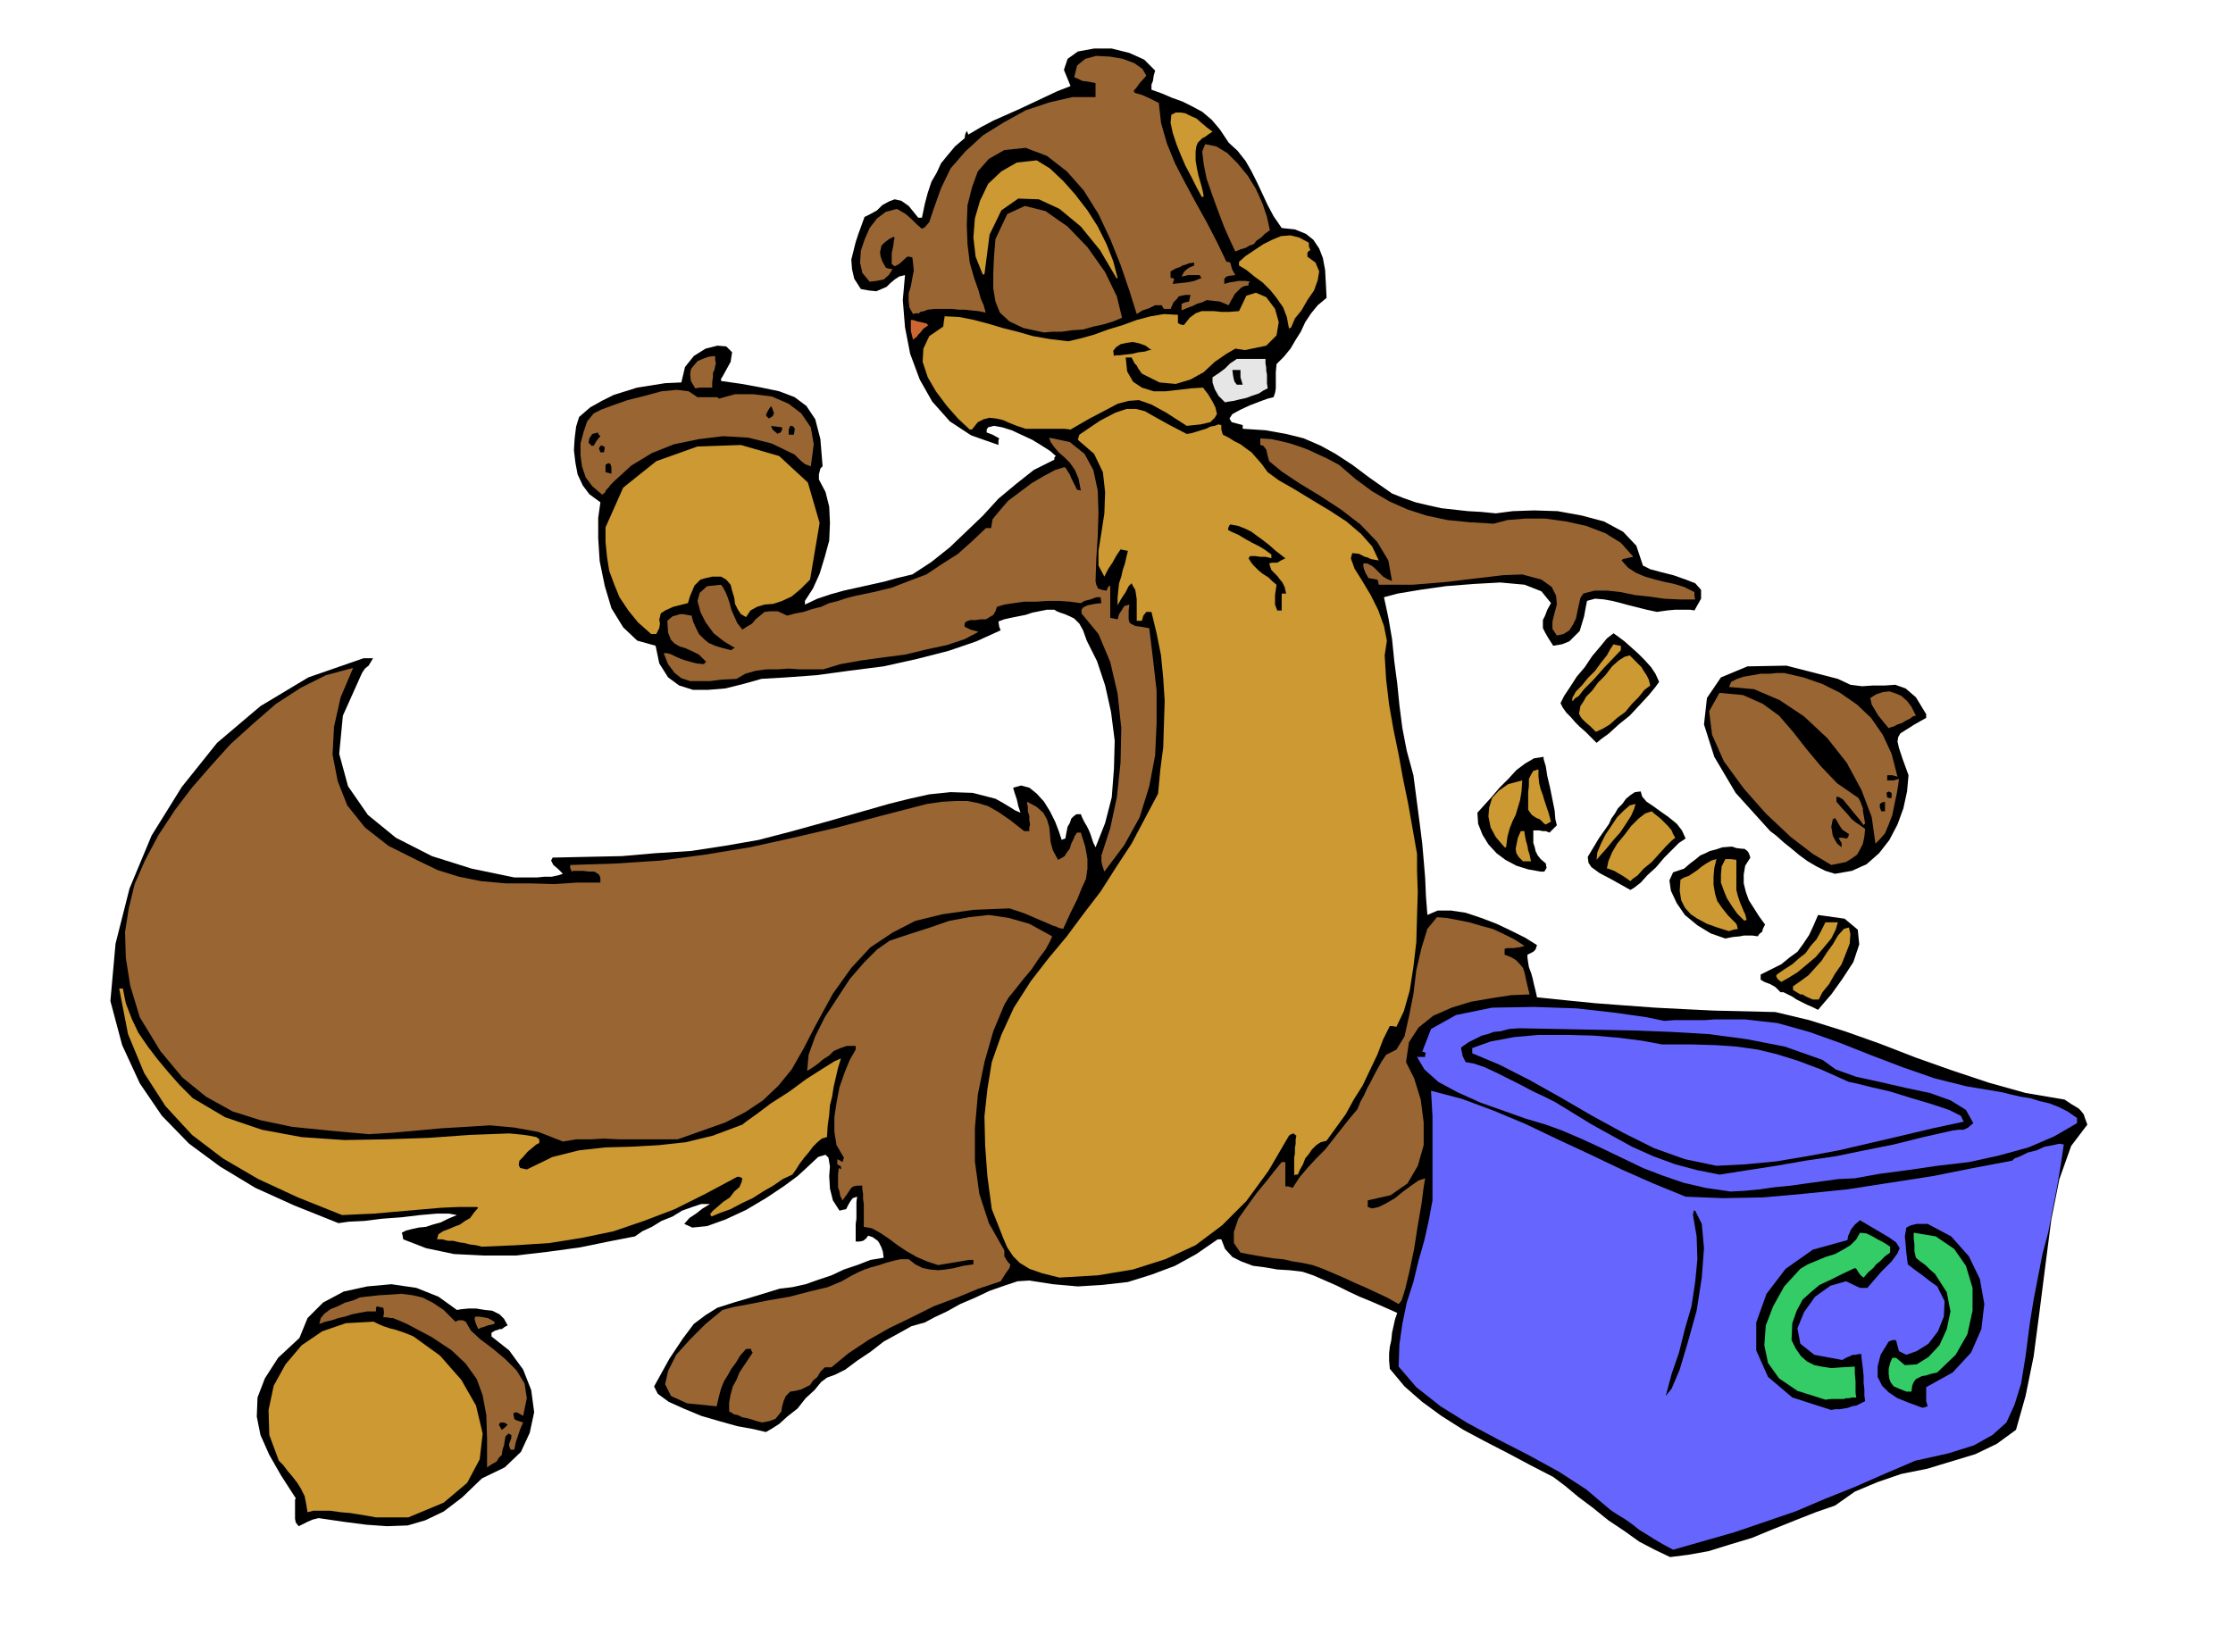 <svg xmlns="http://www.w3.org/2000/svg" width="490.455" height="362.931" fill-rule="evenodd" stroke-linecap="round" preserveAspectRatio="none" viewBox="0 0 3035 2246"><style>.brush1{fill:#000}.pen1{stroke:none}.brush2{fill:#66f}.brush3{fill:#c93}.brush4{fill:#963}.brush5{fill:#3c6}</style><path d="M-8 2266h2992H-8zm2278-149-21-10-21-11-21-15-21-14-21-17-20-15-18-15-16-12-31-16-30-16-31-16-30-16-30-19-26-19-24-21-20-24-1-11v-10l1-9 2-9 1-10 2-9 2-9 3-9-18-8-16-7-17-7-15-7-16-8-16-7-16-7-15-5-17-2-17-1-17-3-16-2-16-6-12-6-10-11-5-13h-5l-29 20-29 16-32 12-32 10-35 4-33 2-34-3-32-5-16 1-18 6-20 7-19 9-21 9-18 10-17 8-13 7-18 5-18 10-20 11-18 14-18 12-16 12-14 7-11 4-8 6-9 11-12 11-11 14-14 11-11 10-11 7-7 4-17-4-22-4-25-7-24-7-24-10-20-9-15-11-5-10 21-38 18-27 15-20 16-12 16-10 22-7 27-8 36-11 17-2 18-4 17-6 18-6 17-8 18-6 18-7 18-3-1-8-2-6-3-6-2-3-7-5-6-2-3 4-4 3-5 1h-5v-24l1-7v-23l1-7-6 2-3 4-3 5-3 6-5 1-4 1-9-14-4-16-1-17 1-13-2-12-4-4-10 3-16 15-12 11-19 14-24 16-27 16-28 13-25 9-20 2-11-5 7-8 9-6 9-7 10-6h-12l-12 4-14 5-13 8-15 6-13 8-13 6-10 7-36 7-39 8-44 6-43 5h-44l-40-2-38-8-31-12-1-6-1-3 6-3 8-2 9-2 10-1 9-3 11-3 10-5 12-5-11-2h-16l-23 2-25 3-27 2-24 3-21 1-14 2-60-24-53-24-48-29-42-31-37-38-30-44-24-52-16-60 7-78 19-75 30-72 41-66 48-60 59-50 65-39 75-26h13l-3 5-3 5-5 4-4 6-26 58-5 52 12 44 27 39 38 31 49 25 54 17 58 12h31l10-1h10l9-2 6-2-7-7-6-5-3-6 2-4 46-1 48-1 46-4 48-3 46-7 46-8 46-12 47-13 28-8 28-8 28-8 28-7 27-6 29-3 30 1 31 8 9 5 10 6 8 5 7 3-3-9-2-9-3-9-2-7 11-3 11 3 10 8 10 11 8 13 7 14 5 13 4 12 2-1 3-1 1-6 1-5 1-5 3-5 2-6 3-3 4-3h6l2 5 3 6 3 5 3 6 2 5 2 6 2 6 3 6 13-33 9-35 3-39 1-38-5-39-8-36-11-33-14-28-5-14-5-9-7-7-6-3-7-3-6-2-5-2-3-2h-10l-10 2-10 2-9 3-10 2-10 2-9 2-8 3 1 7 2 5-33 15-38 13-43 11-45 10-47 6-44 6-41 3-34 2-25 7-24 6-24 2h-20l-19-6-15-11-12-19-5-24-25-7-19-18-16-26-9-30-7-34-2-31v-28l3-21-15-11-9-12-7-15-3-16-2-17 1-16 2-16 4-13 15-13 16-9 16-8 16-5 16-5 19-3 19-3 22-1 5-21 12-15 16-10 16-4 12 1 8 8-2 13-11 20-2 3v3l28 4 27 5 24 5 21 8 16 12 12 18 7 27 3 37-3 3-1 4-1 4v7l9 17 5 20 1 22-1 24-6 22-7 23-9 20-11 17v5l17-8 18-6 18-5 18-4 18-4 18-4 18-5 21-5 26-17 25-20 22-21 23-22 21-23 24-20 24-19 28-14v-3l2-2-8-7-11-7-13-8-13-6-15-7-13-4-11-2-8 2-2 3v4l8 3 9 5-1 3v6l-37-13-29-19-24-27-17-30-13-35-7-36-3-37 3-34-8 2-6 4-6 5-5 5-7 3-7 3-10-1-11-2-9-14-3-13-1-13 3-12 3-12 4-12 4-11 4-11 8-4 9-5 7-7 9-5 8-3 9 2 10 7 13 16h5l4-19 4-15 5-15 7-12 6-13 9-11 10-12 13-11 1-6 2-4 1 2 1 3 17-10 17-9 18-8 18-8 17-8 17-8 17-8 18-7-9-22 5-15 14-10 22-4h24l24 6 20 9 15 15-2 7-1 7-2 5v7l14 5 14 6 14 5 14 7 13 7 13 11 11 13 12 18 12 11 11 14 8 14 8 16 7 15 7 15 8 15 11 16 18 2 15 6 10 8 8 12 5 13 3 16 1 18 1 20-12 10-9 11-8 12-6 13-7 11-7 12-9 11-10 10-1 11v22l-1 6-2 6-8 2-11 4-13 5-13 6-11 6-4 6 3 5 15 4v5l31 2 28 5 24 6 23 10 20 11 23 15 24 18 30 21 15 6 17 6 17 4 18 4 18 2 18 2 18 1 20 2 23-3 29-1 32 1 33 6 30 8 26 14 18 19 9 27 10 5 15 4 16 4 17 6 13 5 8 9v12l-9 16-6-1h-20l-11 1-14 2-14-3-12-3-12-3-11-3-12-3-11-2-12-1-11 3-2 10-2 11-3 10-3 10-7 7-7 7-10 4-12 2-7-11-4-7-3-6v-11l3-6 3-8 5-9-13-16-23-9-33-3-36 2-38 3-35 5-30 5-19 5 6 28 5 29 3 30 4 30 3 30 4 31 6 31 9 33 3 23 3 23 3 23 3 24 2 23 2 24 1 24 2 26 14-6h18l20 3 21 7 21 8 21 10 18 9 16 10-2 6-3 3-4 2-4 2v4l1 7 1 6 3 8 2 7 2 9 2 8 2 9 39 4 40 4 40 3 41 3 39 2 41 2 42 1 42 1 46 11 48 15 48 17 49 19 48 17 51 17 50 14 53 9 9 6 10 6 3 3 4 5 2 6 3 8-22 29-16 45-11 55-8 62-8 63-8 61-11 54-13 46-26 19-29 14-33 10-33 10-35 7-32 11-31 13-27 19-26 9-28 11-30 12-29 12-30 9-29 9-28 5-24 3z" class="pen1 brush1"/><path d="m2274 2107-13-7-12-7-11-7-10-6-10-8-10-7-10-6-9-6-33-28-37-24-42-23-41-21-41-22-37-23-33-26-24-28 1-30 4-28 6-29 9-28 7-29 8-28 6-27 5-27v-114l-1-18-1-17 42 11 43 16 43 18 44 21 43 20 44 21 43 19 44 18 50 2 55-1 56-5 59-6 58-9 58-9 55-11 53-10 3-3 8-3 10-5 12-3 11-5 11-2 9-2 6 1-4 27-5 30-6 30-6 32-8 30-6 31-6 31-5 31-6 46-6 37-9 29-11 24-19 17-25 14-35 11-45 10-42 18-41 18-40 16-40 17-41 14-41 14-42 12-42 12z" class="pen1 brush2"/><path d="m406 2075-4-5-1-5v-26l1-2-20-31-16-28-12-27-5-25 1-26 10-26 18-28 29-27 11-27 21-21 28-15 32-7 33-3 34 5 30 12 25 18 6-1 10-1h10l12 2 10 1 10 5 6 6 5 9-4 2-4 3h-3l-2 1-4 1-5 3v5l24 19 19 26 11 28 4 30-6 28-12 26-22 21-31 15-27 26-25 19-25 12-24 7-28 1-28-2-31-4-34-5-8 2-7 3-6 3-6 3z" class="pen1 brush1"/><path d="m511 2063-11-2-12-2-13-2-12-1-14-2h-23l-8 2-2-12-2-10-5-10-5-8-7-9-6-7-6-8-6-6-13-35-1-34 7-33 16-29 22-26 28-19 32-11 36-2h2l6 3 7 3 9 3 8 2 9 3 8 3 7 3 36 26 29 33 20 35 9 38-4 35-17 32-32 27-48 20h-44z" class="pen1 brush3"/><path d="M662 1995v-39l-1-32-5-27-8-22-15-21-19-18-27-18-34-18-9-4-5-2-5-2h-3l-5-1h-5l1-7-1-6-5-1-4-1-1 3v4h-12l-11 2-10 2-9 3-9 2-9 3-9 2-8 3 2-8 5-6 8-6 10-4 10-5 11-3 9-4 8-1 18-2 17-1 14-1 15 2 13 3 14 7 15 10 16 16 4-2h6l4 2 7 12 13 12 16 12 18 15 15 15 11 18 3 20-5 24-5-3-4-2-4 1v3l1 5 1 1 2 1 3 1 6 2-4 9-3 9-3 9-2 10h-5l-2-5v-3l3-8v-4l-4-2-4 4-1 6-1 6-2 6-1 7-4 4-3 5-7 4-6 4z" class="pen1 brush4"/><path d="m682 1944-4-7 2-3h5l2 1 3 2-4 4-4 3z" class="pen1 brush1"/><path d="m1036 1934-8-2-6-2-7-2-6-1-6-3-5-1-5-3-2-1v-12l2-11 3-11 5-9 4-10 6-9 6-9 6-9-2-3v-2h-7l-8 9-6 10-6 8-5 9-5 8-4 10-3 11-3 13-40-4-22-10-8-16 4-18 11-22 19-21 21-21 23-19 15-4 22-4 25-5 29-5 27-7 25-6 19-8 14-8 8-4 9-4 9-3 11-3 9-3 11-3 9-2h11l9 7 10 5 10 2 11 1 10-1 12-2 12-3 14-2v-6h-6l-6 1-6 1-6 1-6 1-6 1-6 1-6 1-15-5-14-6-14-8-12-8-12-9-12-8-11-6-11-2v-31l-1-7v-7l-1-6v-5h-7l-5 1-3 2-2 3-4 6-6 8-3-6-1-6-2-6v-17l1-9 3 2v-4l-3-2-2-1v-7l4 2 3 2 1-3 1-3-10-17-3-18v-20l3-20 4-21 7-20 7-17 8-14v-5h-12l-9 3-9 4-6 6-8 5-7 6-7 5-8 5 2-22 9-25 13-26 17-26 17-26 19-22 18-18 17-12 27-9 28-9 26-9 27-5 27-3 27 4 28 8 31 17-3 7-6 11-9 12-10 15-11 13-11 14-9 11-6 10-15 36-12 42-9 44-4 46v45l6 44 13 40 21 37v8l3 5 2 3 3 3v1l-1 4-5 7-7 11-30 10-29 12-32 12-30 15-31 15-28 16-27 18-23 19h-9l-6 6-4 7-6 5-4 6-6 3-6 3-8 2-7 1-6 6-3 7-2 7-1 7-4 5-4 5-8 3-10 2z" class="pen1 brush4"/><path d="m2489 1917-53-17-33-28-16-36v-38l14-39 26-34 37-26 47-13 1-6 2-4 1-3 2-3 4-5 7-6 22 13 17 10 10 7 5 8-3 7-8 11-14 14-19 22h-10l-19-9-21 6-21 15-15 21-9 22 4 21 19 15 38 7 5-3 5-2 4-2h4l4-1h4v4l1 8 1 8 1 10v9l1 9v8l1 8-6 3-6 3-6 1-5 2-6 1-6 1h-6l-5 1zm124-3-19-7-15-6-12-8-9-9-6-12v-14l4-16 11-18 5-2h5l4 15 10 5 14-5 16-10 13-17 8-20 1-21-10-20-11-8-9-7-11-8-9-7-2-16-1-12-1-10 1-6 1-6 6-3 8-2h15l32 17 24 27 15 31 6 34-4 34-14 32-25 27-36 20v19l2 7-3 1-4 1z" class="pen1 brush1"/><path d="m2481 1903-38-12-25-17-15-21-5-24 2-27 10-26 15-27 22-24 10-6 12-5 12-5 13-4 11-6 10-6 8-8 5-9 9 1 10 5 5 3 6 3 5 3 6 4v8l-7 5-7 7-5 4-4 5-7 6-6 7-4-3-3-4-3-5-2-1-17 8-16 8-15 7-12 10-11 10-8 15-6 17-1 23 6 12 7 10 8 7 10 5 10 2 13 2 14-1 18-1v9l1 11v16l1 6h-6l-4 1h-4l-3 1h-17l-8 1z" class="pen1 brush5"/><path d="m2264 1898 8-30 10-29 8-32 9-31 5-33 3-31-1-31-5-29 1-6h2l9 18 3 33-3 40-7 45-12 43-11 37-11 26-8 10z" class="pen1 brush1"/><path d="m2591 1892-10-4-7-3-4-5-2-5-1-7v-7l2-8 3-7h5l12 10 16-1 16-10 15-16 10-22 5-24-5-26-16-25-7-6-6-6-7-5-6-5-2-9v-9l-1-9v-7l30 5 25 17 16 23 9 30v31l-7 32-16 28-25 24-9 2-6 2-6 1-4 2-4 2-3 4-2 5-1 8h-7z" class="pen1 brush5"/><path d="m650 1807-3-7-1-3-1-4 1-3h5l6 1 6 1 9 5v3l-9 2-5 2-4 1-4 2zm1251-34-16-9-15-7-15-7-14-6-15-7-14-6-14-6-14-5-14-3-13-2-13-3-12-1-13-2-12-2-11-2-10-2-9-13v-15l6-18 12-17 13-18 14-17 11-14 9-11h5v33h4l6 2 9-14 11-13 12-13 12-12 11-14 11-14 11-14 11-13 4-10 5-9 4-9 5-9 5-10 5-9 5-9 6-9 14-7 11-18 6-27 6-30 4-33 7-30 8-26 13-16 13 1 16 3 15 3 17 5 15 4 15 7 14 7 14 9-7 2-8 1h-8l-4 1v8l8 3 7 4 5 5 5 6 2 6 2 9 2 9 3 12-25 1-26 4-29 5-26 8-25 11-20 16-13 20-4 27 11 22 9 29 4 31v31l-8 28-14 24-23 16-31 7v9l6 2 9-2 10-5 12-7 11-9 11-8 10-7 9-3-2 12-3 23-5 29-5 32-6 29-6 25-5 16-4 5z" class="pen1 brush4"/><path d="m1440 1737-24-6-17-6-13-8-9-9-8-12-6-14-7-18-8-20-6-45-3-41-1-40 4-37 6-37 13-37 17-37 23-36 24-31 25-30 23-31 23-30 21-33 21-32 18-34 18-34 3-32 4-31 1-32 1-31-2-31-3-31-6-30-7-29h-7l-4 5-2 7h-7v-29l-1-7-1-6-3-5-2-4-4 4-4 8-6 9-5 9v-11l1-10 1-9 3-9 2-9 3-9 2-9 2-8-5-1-5-1-6 9-5 9-6 9-5 10-8-15v-20l4-25 4-26 1-29-3-27-12-25-22-19 1-4 1-3 28-19 21-11 15-5h13l12 3 14 8 18 10 25 13 6-1 7-2 6-2 7-2 6-3 6-1 5-2 4 1v6l2 7 8 4 8 5 8 4 8 6 7 5 7 8 7 8 8 11 15 11 21 12 23 14 25 15 23 15 20 17 15 17 9 19-6-1-5-1-4-2-4-1-8-4-9-1-2 7 5 14 10 16 12 20 10 20 8 22 4 20-3 20 2 33 4 34 6 34 7 34 6 33 7 34 6 34 6 34v23l1 29-1 32-1 36-4 34-5 32-8 28-10 21-6-1h-3l-9 18-8 21-10 21-10 21-12 19-11 20-13 18-13 18-8 2-6 4-6 6-4 6-5 6-3 8-4 7-3 7h-3l-2 1v-24l1-6v-7l1-6v-6l1-5-3-2v-1l-4 1-3 2-28 48-30 41-33 33-36 27-41 19-44 14-48 8-52 3zm-785-42-8-2-8-1-8-2-7-1-8-2h-7l-8-2h-7l1-4 1-3 6-4 8-3 7-3 8-3 7-5 7-4 5-7 6-7-2-1h-24l-24 1-23 2-23 2-23 2-22 2-23 1-21 1-60-24-54-25-48-28-42-32-36-39-29-45-22-53-12-62h5l4 20 8 21 9 19 13 19 13 17 15 18 15 17 18 18 44 26 50 17 54 10 58 4 57-1 58-2 56-4 53-2 11 1 9 1 7 1 5 1 5 1 4 3v5l-4 2-6 5-6 5-6 7-5 5-1 6 2 4 9 2 35-17 36-9 36-4 36-1 36-2 37-4 37-9 40-15 5-4 14-10 20-15 25-16 23-17 22-14 16-10 9-4-4 13-3 13-3 13-2 13-3 12-1 13-2 14-1 16-7 2-6 5-6 6-6 8-6 7-6 8-5 8-5 7-13 6-13 9-14 8-14 9-15 7-15 8-14 5-12 5-1-2-1-1 4-5 6-5 8-7 9-6 6-8 7-6 3-7 1-5-4-2h-3l-43 23-42 21-42 16-41 14-43 9-44 7-45 3-47 2z" class="pen1 brush3"/><path d="m2352 1620-34-5-30-7-29-10-26-10-27-13-27-13-28-13-28-12-22-8-27-8-31-11-31-11-31-14-26-14-19-17-10-17h11v-3l1-2-3-2h-2l12-31 34-19 49-10 57-1 58 2 53 6 42 6 24 5 13-1h42l13-1h42l44 5 43 12 42 15 43 17 42 16 43 15 44 11 48 8 12 3 13 3 13 2 13 4 13 3 13 5 12 6 13 9v7l-31 18-35 15-40 11-41 9-43 5-41 6-38 5-33 6-22 1-22 3-22 3-21 3-21 2-21 3-21 2-19 1z" class="pen1 brush2"/><path d="m2337 1597-30-6-30-8-30-11-29-13-29-16-27-15-26-16-23-14-14-7-15-7-17-9-16-8-18-9-15-7-15-5-11-2-4-8-1-5-1-4v-3l10-7 10-5 8-4 8-2 8-3 10-1 11-3 14-1 51 1 52 1 52 1 52 2 51 3 52 7 51 10 51 18 18 13 28 10 32 7 35 8 33 7 28 10 21 13 10 18-7 6-6 3h-7l-8 1-40 9-40 10-40 8-39 8-41 6-40 7-39 6-38 6z" class="pen1 brush1"/><path d="m2333 1585-43-9-42-15-42-21-42-23-43-25-41-23-41-21-38-16v-7l25-9 32-6 34-3h38l36 1 35 3 31 4 27 5h40l34 1 28 2 28 4 25 6 29 9 32 12 38 17 10 2 20 5 26 6 29 9 27 8 24 8 16 8 4 8-42 9-42 10-43 10-43 10-43 8-42 7-42 4-39 2z" class="pen1 brush2"/><path d="m765 1552-33-13-33-6-33-3-32 2-34 2-33 3-33 3-33 2-55-5-49-5-43-9-38-12-36-20-32-26-30-36-28-46-13-43-6-38-1-35 5-32 8-33 14-32 18-34 23-35 22-29 26-30 27-30 31-28 31-27 34-22 34-17 37-10-17 40-9 40-2 38 7 36 13 33 24 30 32 25 42 21 25 12 29 9 30 6 33 3h33l33 1 31-2h32v-7l-2-4-6-4h-7l-9-1h-13l-2 1-2-5v-4l62-2 61-4 60-8 61-10 59-13 60-14 60-16 62-16 21-3 19-1h15l15 3 13 4 14 8 16 11 19 15h7v-5l1-4-1-6v-6l-2-6v-6l-1-5v-2l13 7 9 8 5 9 3 10 1 9 1 12 3 11 7 13 4-2 5-3 3-5 4-5 2-7 3-6 2-5 3-4h5l6 19 3 17v13l-2 14-6 13-6 15-9 18-10 22-3-1h-2l-4-2-6-2-9-4-12-5-16-7-21-7-49 2-42 6-37 9-31 16-30 20-26 28-25 35-24 44-16 31-16 28-18 22-21 20-24 16-27 14-31 11-34 12h-80l-20-1-18 1h-20l-18 3z" class="pen1 brush4"/><path d="m2471 1373-8-4-7-3-8-4-6-3-6-4-6-3-6-3h-4l-7-7-7-4-8-3-5-3v-7l14-7 14-7 11-9 11-8 8-11 8-12 6-13 6-14 36 5 18 15 2 20-8 24-15 23-15 21-13 15-5 6z" class="pen1 brush1"/><path d="m2464 1359-7-3-4-2-3-2h-3l-5-3-5-3v-5l10-7 11-8 9-10 9-10 7-11 8-11 7-12 8-9 3-1 4-1 2 9-1 13-5 13-6 15-9 13-8 14-9 11-5 10h-8zm-43-24-5-4-1-2-1-2 1-2 10-7 11-7 9-8 9-7 7-10 8-9 6-11 6-12h17l-3 10-6 12-10 12-11 13-13 11-12 10-13 8-9 5z" class="pen1 brush3"/><path d="m2345 1276-20-7-18-11-17-14-11-16-8-17-2-14 5-11 15-5 8-7 8-6 6-5 7-3 6-3 8-2 9-3 13-1 6 2 8 1h3l4 3 2 3 2 6-7 11-2 12v12l3 12 4 11 7 11 7 11 8 11-3 6-1 4-3 2-3 4-7-1h-12l-5 1-10 1-10 2z" class="pen1 brush1"/><path d="m2350 1266-16-5-14-5-13-7-9-6-8-9-5-10-2-13 1-15 5-3 6-2 6-4 6-4 6-5 6-4 7-4 7-2-3 12-1 12v11l2 12 3 10 7 10 8 10 11 11 1 3 1 4-6 1-6 2z" class="pen1 brush3"/><path d="m2371 1252-10-10-7-10-7-11-4-10-4-11v-11l1-11 5-10h7l8 1v41l2 8 3 9 3 7 2 5 2 4 1 4 1 4h-2l-1 1z" class="pen1 brush3"/><path d="m2216 1210-25-14-17-9-11-8-4-6-1-8 6-10 9-15 14-20 3-7 5-7 4-7 6-6 5-7 6-5 6-4 8-1 2 7 6 7 9 6 11 8 10 7 11 9 7 9 5 11-9 6-9 9-11 11-11 13-12 11-9 10-9 7-5 3z" class="pen1 brush1"/><path d="m2216 1198-10-7-7-4-5-3-3-1-5-2h-2l2-10 5-12 7-12 10-12 9-12 10-10 9-7 9-3 2 2 5 4 5 4 6 6 4 4 5 6 2 5 3 5-5 4-8 8-9 10-10 11-11 9-8 9-7 5-3 3z" class="pen1 brush3"/><path d="m2494 1188-13-4-12-6-12-7-11-8-12-10-10-8-10-9-8-6-47-52-29-49-14-44 4-36 19-28 36-15 53-1 70 18 17 8 16 2 15-1h16l14-1 14 5 14 12 14 23v5l-16 9-11 7-8 5-3 5-1 6 2 9 5 15 8 22-2 22-5 23-8 22-11 21-14 18-17 15-20 9-23 4zm-400-3-17-3-16-5-15-8-12-9-11-12-8-13-6-15-1-15 9-10 10-11 11-13 12-12 11-12 12-9 12-7 13-2v3l3 10 2 13 4 17 3 15 3 15 1 12 2 8-5 5-5 5-5-2h-4l-5-1h-8v17l2 6 1 5 3 6 4 5 7 6 1 6-3 5h-5z" class="pen1 brush1"/><path d="m1501 1185-3-9-1-5v-8l12-37 9-42 5-47 1-47-5-47-10-43-16-38-23-28v-5l2-3 4-2 2-1 5-1 5-1 9-1-1-7v-1h-6l-8 3-8 2-5 3-15-2-14-1h-16l-15 1h-17l-14 2-13 2-10 3-2 6-3 5-5 3-5 3h-7l-7 1h-7l-6 2-2 3v4l8 4 11 3-19 10-24 8-28 6-29 7-31 4-29 4-28 5-23 7h-32l-15-1-15 1h-15l-15 2-14 4-12 7-20 1-16 2h-27l-12-4-9-7-9-12-6-15h5l6 2 6 3 7 3 6 2 7 2 8 2 10 1 1-2 2-1-10-10-10-5-9-4-7-2-7-4-5-5-4-10-1-16 7-6 7-2 3-1h5l5 1 6 1 2 8 4 9 4 8 7 7 6 5 9 4 10 3 12 3 2-2 3-1-15-9-14-11-11-15-7-14-4-15 3-11 10-9 19-2 3 4 3 6 3 7 3 9 2 8 4 9 4 9 7 9 6-4 7-4 5-6 6-5 6-5 8-1h10l13 6 11-3 11-2 12-4 12-3 11-5 12-3 12-4 12-3 24-5 25-6 23-9 24-9 21-14 22-14 19-17 19-18h7l2-12 9-11 12-14 16-12 16-12 17-10 15-8 13-4 2 2 3 5 2 3 2 5 3 6 5 10h2l3 1-3-16-5-12-7-10-7-7-8-7-6-7-5-7-2-6 28 6 20 16 12 22 6 28 1 30-1 32-2 31-1 30 1 5 2 4v1l3 1 3 1 6 1 2-5 3-2v44l5 1 5 1 2-7 4-6 3-5 7-2-1 8v12l1 4 2 2 6 3 7 1 12 2 5 41 5 44v44l-2 44-8 42-13 42-21 38-27 36zm988-9-25-15-30-23-34-32-30-34-27-37-16-36-4-32 14-25 32 3 27 12 22 16 19 22 18 23 20 24 22 23 29 20 3 6 3 8v4l1 5 1 6 1 6h-1l-1 2-5-7-5-6-5-6-4-5-5-6-4-5-5-3-4-1v7l6 7 10 11 4 5 6 5 6 4 7 5-1 10-2 10-4 8-4 7-7 5-8 5-10 2-10 2z" class="pen1 brush4"/><path d="m2070 1171-6-6-3-5-1-6 1-5 2-10 4-9h5v2l1 6 1 5 2 7 1 6 2 6 1 5 1 4h-11zm100-2 1-10 5-12 6-12 8-12 8-12 9-9 8-7 8-2-2 7-4 9-7 11-8 12-9 10-9 11-8 9-6 7zm-125-17-12-14-7-13-3-15 1-12 4-13 9-10 13-9 19-5-1 15-2 12-3 10-3 10-4 8-4 10-3 11-2 15h-2z" class="pen1 brush3"/><path d="m2503 1152-6-5-3-5-3-6-1-6-1-6 1-5 1-5 3-2 2 3 4 7 4 6 9 6-1 4-2 2-6-1h-5l2 4 2 3v8-2z" class="pen1 brush1"/><path d="m2549 1147-5-36-14-37-20-37-26-33-32-30-33-22-35-15-34-3 3-7 8-4 9-3 12-2 11-2h12l10-1h10l26 6 26 9 24 12 23 16 19 18 16 23 12 26 8 31-7-2h-7v7h9l3-1 4-1-1 8-2 12-3 14-3 15-5 13-5 12-7 8-6 6z" class="pen1 brush4"/><path d="m2099 1120-6-6-5-2-6-4-5-7v-24l1-9v-9l3-6 3-5 7-2v9l1 10 2 8 3 8 2 7 3 9 3 9 3 11-7 4-2-1z" class="pen1 brush3"/><path d="m2557 1103-2-5v-5l3-2 4-1v13h-5zm10-18-2-1-1-6 3-2 4 2v7h-4zm-397-75-8-8-7-7-8-7-6-6-6-7-6-6-5-7-3-6 5-10 8-12 9-14 11-13 10-15 11-13 9-11 9-7 7 5 8 6 9 8 10 9 8 8 9 10 6 9 5 11-5 7-9 11-12 13-14 15-15 12-13 12-11 8-6 5z" class="pen1 brush1"/><path d="m2169 995-8-8-6-5-5-5-2-3-2-4 1-4 1-6 4-6 4-7 8-8 8-11 10-10 9-12 9-8 8-5 7-2 7 7 9 9 3 5 4 6 3 6 2 8-8 6-8 10-9 9-9 11-11 8-10 9-10 6-9 4z" class="pen1 brush3"/><path d="m2567 990-5-6-4-5-5-6-3-5-6-10-2-9 8-5 9-3 9-1 9 3 7 3 8 7 6 8 6 12-4 1-4 3-6 3-5 3-6 2-6 3-4 1-2 1z" class="pen1 brush4"/><path d="M2137 954v-5l5-9 8-8 8-10 10-10 8-11 8-10 5-9 4-6 4 1 6 1v6l-22 23-16 18-12 12-7 9-6 4-2 3h-1v1z" class="pen1 brush3"/><path d="m2116 864-6-9v-10l3-12 3-11-1-12-6-12-14-10-26-7-26 1-25 3-26 3-24 3-24 2-24 2h-46l-1-5-1-2-6-1-6-1-4-7-2-5-1-4v-4h5l6 3 4 3 4 4 4 4 4 4 5 3 7 3-5-28-15-25-23-24-26-20-29-19-28-17-24-16-17-14-2-7-1-5-1-4-1-1-3-4-4-1v-9l15 1 14 3 12 3 12 4 11 4 13 6 13 6 17 9 22 19 23 17 24 14 25 11 25 8 28 6 30 3 33 2 19-5 25-2h26l29 4 27 6 26 10 21 13 17 19-5 1-4 1-5 1-2 2 9 10 11 7 12 5 14 4 12 3 14 3 13 4 14 7v5l1 5h-21l-21-1-21-3-19-2-19-4-18-2h-18l-15 4-4 6-2 9-2 9-2 10-4 8-5 8-8 5-9 2z" class="pen1 brush4"/><path d="m885 862-18-16-13-16-12-18-7-17-7-19-3-19-2-20v-20l24-54 45-36 56-20 59-2 52 15 39 36 16 55-13 77-13 13-12 10-13 6-12 4-12 1-10 3-9 5-6 9-7-4-4-6-4-8-1-8-3-10-2-8-6-7-7-4h-12l-9 2-7 2-4 4-4 4-3 7-3 7-3 10-20 5-11 5-6 4-1 5-1 3 1 6-1 6-4 8h-7z" class="pen1 brush3"/><path d="m1736 830-3-8v-13l1-7 1-7-6-5-5-5-8-5-6-5-6-6-4-5-3-5 2-3h7l7 1h7l8 2v-5l-8-6-8-5-10-5-9-5-10-6-7-3-6-3-1-1 1-4 2-3 11 2 10 4 8 4 8 6 7 5 9 7 9 8 13 10-6 3-5 3h-7l-4 1 3 9 8 8 3 4 4 5 3 6 2 9h-6v23h-6z" class="pen1 brush1"/><path d="m819 673-14-12-9-12-5-15-2-15v-16l4-15 5-15 9-11 10-5 16-6 20-7 24-6 22-6 21-2 16 2 12 8h27l1 1 1 1 22-6h25l25 3 23 10 17 13 13 19 4 23-4 30-8-3-6-5-5-5-3-3-31-15-32-8-34-2-33 4-34 7-30 12-28 17-23 21-5 5-3 4-3 3-2 4-3 2v1z" class="pen1 brush4"/><path d="M823 642v-10l3-2h3l1 2 1 3v9l-4-1-4-1zm-7-27-1-3-1-2 2-4h3l3 2-1 7h-5zm-12-9-4-4 1-6 4-6 8-2v2l3 3-5 6-4 7h-3zm268-15v-7l2-5h3l3 3v3l-1 6h-7zm-15-1-7-6-2-5 7 1 8 1v3l-2 4-3 1-1 1z" class="pen1 brush1"/><path d="m1318 584-16-15-15-17-15-20-11-19-7-21 1-18 8-17 19-13 1-8 1-6 20 1 20 4 19 5 20 6 20 5 21 6 23 4 25 3 17-4 18-5 19-7 20-6 19-7 19-5 18-3 19 1v11l3 2 5 1 8-10 8-6 8-3h17l10 1h11l13-1 10-21 13-4 14 6 12 16 5 18-3 18-14 14-29 6-13-2-12 7-16 11-15 14-18 10-20 6-22-2-24-12-5-7-2-4-3-3-1-2-2-4-1-2h-8l2 19 8 14 12 8 16 5h16l18-2 17-2 16-1 7 9 6 10 4 8 2 9-3 5-6 6-13 3-19 2-28-18-20-11-17-6-14 1-15 4-17 9-21 11-26 15-8-1h-53l-12-4-10-4-9-4-9-2-9-1-8 2-8 4-8 10h-3z" class="pen1 brush3"/><path d="m1045 569-3-3-1-2 3-6 4-6 2 4 2 6-2 4-5 3z" class="pen1 brush1"/><path d="m1665 547-9-9-5-9-3-9v-7l9-6 8-6 7-7 9-6h39v6l1 6v4l1 5v12l1 7-6 3-6 4-9 3-8 3-9 2-8 2-7 1-5 1z" class="pen1" style="fill:#e6e6e6"/><path d="m945 528-6-10-1-9 1-7 4-5 5-6 7-3 8-3 9-1v5l1 5-1 4-1 5-2 4v6l-1 6v8h-17l-6 1z" class="pen1 brush4"/><path d="m1681 523-3-4-1-3-1-5-1-8h11v10l3 10h-8zm-167-39-1-7 4-5 6-4 9-2 8-1 9 2 8 3 8 6h-3l-6 2-9 1-8 2-9 1-8 1h-6l-2 1z" class="pen1 brush1"/><path d="m1241 462-1-4-1-4-1-4v-15h3l6 2 5 1 8 2v1l2 1-7 5-4 5-3 3-2 3-3 2-2 2z" class="pen1" style="fill:#c63"/><path d="m1419 452-28-6-19-9-13-12-6-15-3-18v-20l1-23 2-24 16-34 24-11 28 7 30 21 27 28 24 34 16 33 7 29-12 5-13 4-14 3-14 4-15 1-14 2h-13l-11 1z" class="pen1 brush4"/><path d="m1752 447-3-16-5-13-9-13-8-10-11-11-11-8-11-9-10-6v-5l9-8 12-8 12-8 12-6 12-5 13-1 12 3 13 7v5l2 5-3 2-1 2v5l11 8 5 12-2 12-5 14-9 13-8 14-9 11-5 12-2 1-1 1z" class="pen1 brush3"/><path d="m1241 427-5-9-1-9v-10l3-10 2-11 2-10-1-10-1-8-4-1h-3l-11 10-6 3-4-3v-15l2-9 1-8 1-4-2-1-7 4-5 4-4 4-1 5-1 4 1 6 2 6 5 9 3 1 6 1-5 8-7 6-10 2-9 1-10-12-3-14 1-16 5-15 7-16 10-13 12-9 15-4 12 7 9 8 7 7 6 5 4-2 6-7 6-18 10-28 13-27 20-23 24-22 29-18 29-16 33-11 31-7h31v-19l-10-2-8-1-6-3-5-2 4-16 11-9 15-4 19 1 17 3 16 6 11 8 5 9-9 10-5 7-3 3 1 3 3 1 7 2 9 4 14 7 3 27 8 28 11 27 14 27 14 26 15 27 14 27 13 27h2l3 1 1 3 1 4 1 3 4 7-8 1-4 1-3 3v7l7-2 7-1 5-1h10l6 1-2 2v3l-6 1-4 2-3 3-3 3-3 3-2 4-3 5-3 6-12-5-9-1-9-1-6 3-7 2-6 3-8 3-7 3v-9l5-2 5-1 1-4 1-5h-7l-5 1-4 1-2 3-5 5-4 9h-9l-2-3-1-2h-9l-8 4-9 3-8 5-10-32-12-35-14-35-16-34-20-32-23-26-27-21-29-11-29 3-21 12-15 17-8 22-6 24-1 27 1 26 3 25 6 21 6 17 3 11 4 9 1 4 1 3v1l1 2-10-2-10-1-9-1h-8l-9-1h-24l-9 1-5 2-5 1-2 2h-5l-3 1z" class="pen1 brush4"/><path d="m1594 386 1-4 1-3-3-1h-2v-9l7-4 6-2 3-2 4-1 5-2 7-1v4l-7 3-4 3-3 3-3 6 5-1 4-1h16v1l2 3-10 4-10 2-10 1-9 1z" class="pen1 brush1"/><path d="m1518 379-23-39-26-32-29-24-28-13-28-1-23 16-16 33-7 54h-2v1l-10-25-3-26 2-26 7-24 11-23 18-17 21-12 27-3 18 11 18 17 16 18 17 22 14 22 12 24 9 23 6 23h-1v1z" class="pen1 brush3"/><path d="m1679 342-7-15-8-18-8-21-8-22-8-23-4-20-2-17 4-10 15 3 15 9 14 14 14 17 11 18 9 20 6 18 4 18-7 5-5 5-6 4-4 5-6 2-5 3-7 2-7 3z" class="pen1 brush4"/><path d="m1633 267-7-13-7-14-8-15-6-14-6-15-5-15-3-14 1-11 6-3h7l6 1 8 4 7 3 7 6 7 6 8 6-6 4-4 3-4 2-3 3-3 3-2 5-1 7v12l2 12 2 9 2 7 2 7 2 8 1 6-2 1-1-1z" class="pen1 brush3"/></svg>
